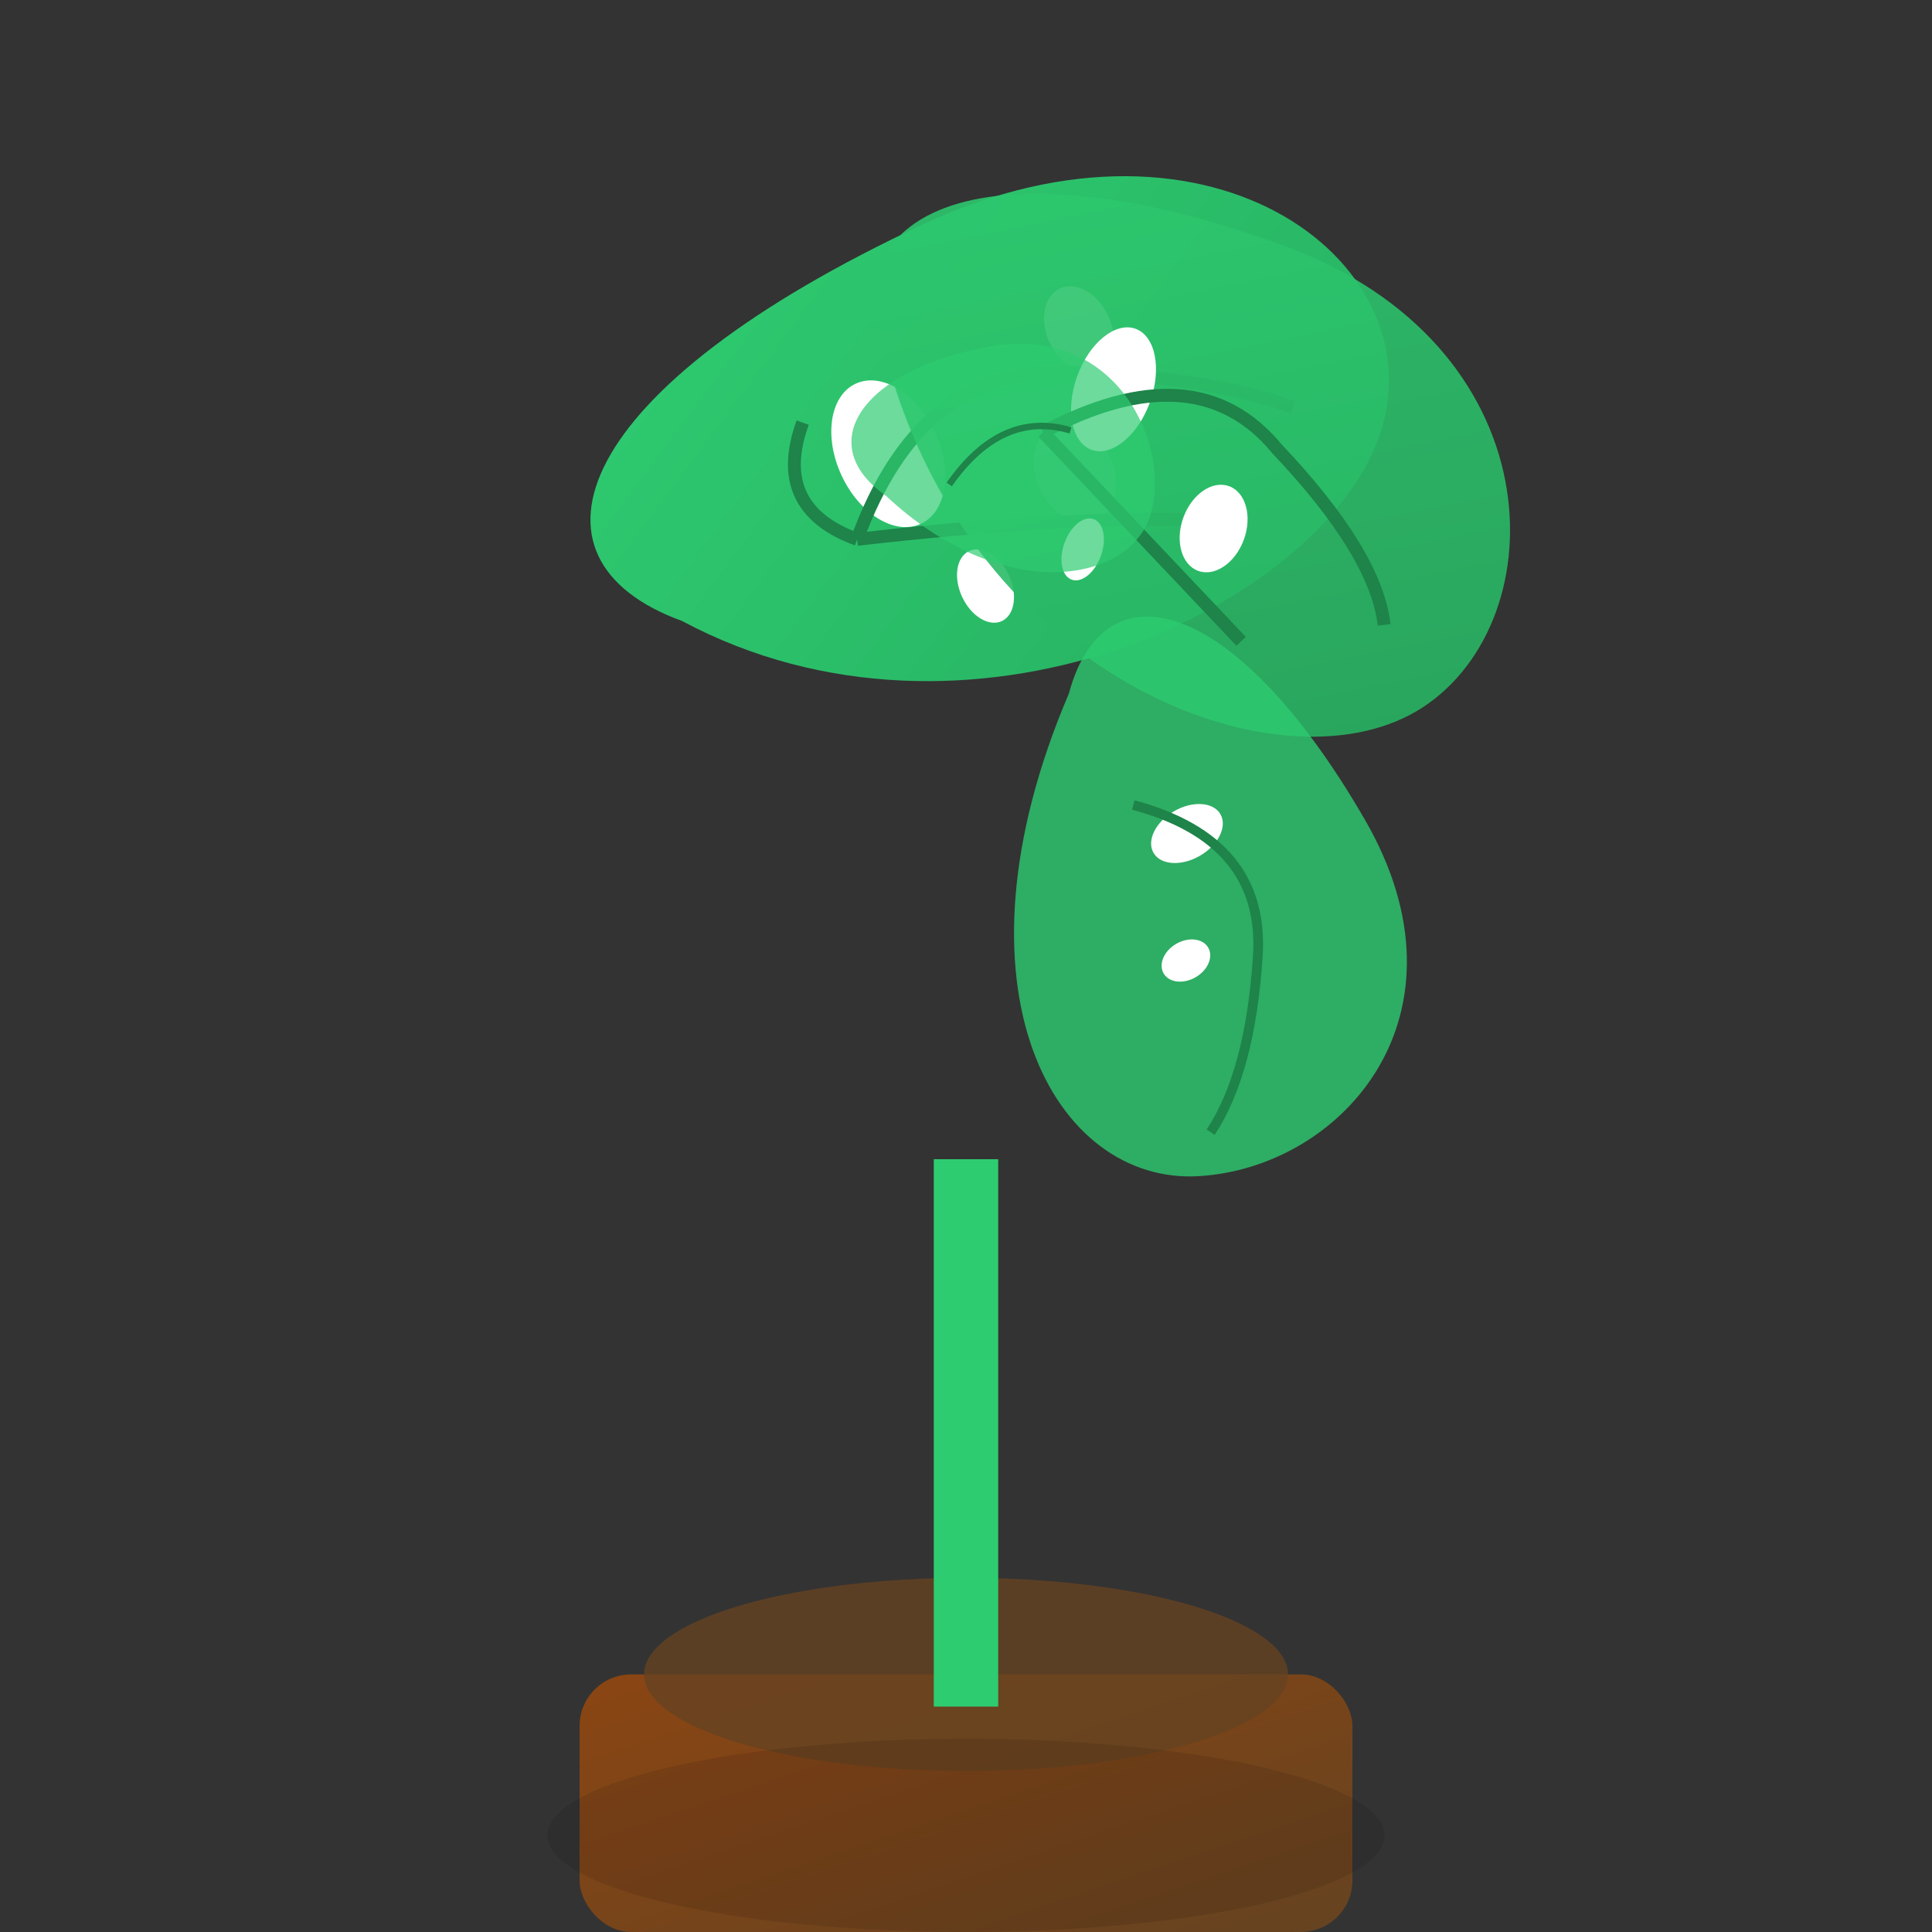 <svg xmlns="http://www.w3.org/2000/svg" viewBox="0 0 300 300" width="300" height="300">
    <rect x="0" y="0" width="300" height="300" fill="#333333" stroke="none"/>
    <defs>
        <linearGradient id="plant1Gradient" x1="0%" y1="0%" x2="100%" y2="100%">
            <stop offset="0%" style="stop-color:#2ecc71;stop-opacity:1" />
            <stop offset="100%" style="stop-color:#27ae60;stop-opacity:1" />
        </linearGradient>
        <linearGradient id="pot1Gradient" x1="0%" y1="0%" x2="100%" y2="100%">
            <stop offset="0%" style="stop-color:#8b4513;stop-opacity:1" />
            <stop offset="100%" style="stop-color:#654321;stop-opacity:1" />
        </linearGradient>
    </defs>
    
    <!-- Monstera Deliciosa -->
    <!-- Pot -->
    <ellipse cx="150" cy="280" rx="60" ry="20" fill="url(#pot1Gradient)"/>
    <rect x="90" y="260" width="120" height="40" fill="url(#pot1Gradient)" rx="8"/>
    
    <!-- Soil -->
    <ellipse cx="150" cy="260" rx="50" ry="15" fill="#654321" opacity="0.8"/>
    
    <!-- Main stem -->
    <rect x="145" y="180" width="10" height="85" fill="#2ecc71"/>
    
    <!-- Large leaf 1 (characteristic monstera with holes) -->
    <g transform="translate(150, 120) rotate(-25)">
        <path d="M-30 -40 C-50 -60, -30 -80, 30 -80 C80 -80, 100 -40, 80 -20 C60 0, 0 0, -30 -40 Z" 
              fill="url(#plant1Gradient)"/>
        <!-- Monstera holes -->
        <ellipse cx="10" cy="-50" rx="8" ry="12" fill="white"/>
        <ellipse cx="35" cy="-35" rx="6" ry="8" fill="white"/>
        <ellipse cx="15" cy="-25" rx="4" ry="6" fill="white"/>
        <ellipse cx="45" cy="-55" rx="5" ry="7" fill="white"/>
        <!-- Leaf veins -->
        <path d="M0 -40 Q20 -60, 40 -50 Q60 -40, 70 -30" stroke="#1e8449" stroke-width="2" fill="none"/>
        <path d="M0 -40 Q-10 -50, 0 -60" stroke="#1e8449" stroke-width="2" fill="none"/>
        <path d="M0 -40 Q30 -30, 50 -20" stroke="#1e8449" stroke-width="2" fill="none"/>
    </g>
    
    <!-- Large leaf 2 -->
    <g transform="translate(150, 100) rotate(20)">
        <path d="M-25 -35 C-45 -55, -25 -75, 25 -75 C70 -75, 85 -35, 70 -15 C55 5, 5 5, -25 -35 Z" 
              fill="url(#plant1Gradient)" opacity="0.9"/>
        <!-- Monstera holes -->
        <ellipse cx="8" cy="-45" rx="6" ry="10" fill="white"/>
        <ellipse cx="30" cy="-30" rx="5" ry="7" fill="white"/>
        <ellipse cx="12" cy="-20" rx="3" ry="5" fill="white"/>
        <!-- Leaf veins -->
        <path d="M0 -35 Q18 -55, 35 -45 Q55 -35, 60 -25" stroke="#1e8449" stroke-width="2" fill="none"/>
        <path d="M0 -35 Q20 -25, 40 -15" stroke="#1e8449" stroke-width="2" fill="none"/>
    </g>
    
    <!-- Medium leaf 3 -->
    <g transform="translate(150, 140) rotate(60)">
        <path d="M-20 -30 C-35 -45, -20 -60, 20 -60 C55 -60, 65 -30, 55 -10 C45 10, 10 10, -20 -30 Z" 
              fill="#2ecc71" opacity="0.8"/>
        <!-- Small holes -->
        <ellipse cx="8" cy="-35" rx="4" ry="6" fill="white"/>
        <ellipse cx="25" cy="-25" rx="3" ry="4" fill="white"/>
        <!-- Vein -->
        <path d="M0 -30 Q15 -45, 30 -35 Q45 -25, 50 -15" stroke="#1e8449" stroke-width="1.5" fill="none"/>
    </g>
    
    <!-- Small young leaf -->
    <g transform="translate(150, 90) rotate(-10)">
        <path d="M-10 -15 C-20 -25, -10 -35, 10 -35 C30 -35, 35 -15, 30 -5 C25 5, 5 5, -10 -15 Z" 
              fill="#2ecc71" opacity="0.7"/>
        <path d="M0 -15 Q10 -25, 20 -20" stroke="#1e8449" stroke-width="1" fill="none"/>
    </g>
    
    <!-- Decorative shadow -->
    <ellipse cx="150" cy="285" rx="65" ry="15" fill="#000" opacity="0.1"/>
</svg>
